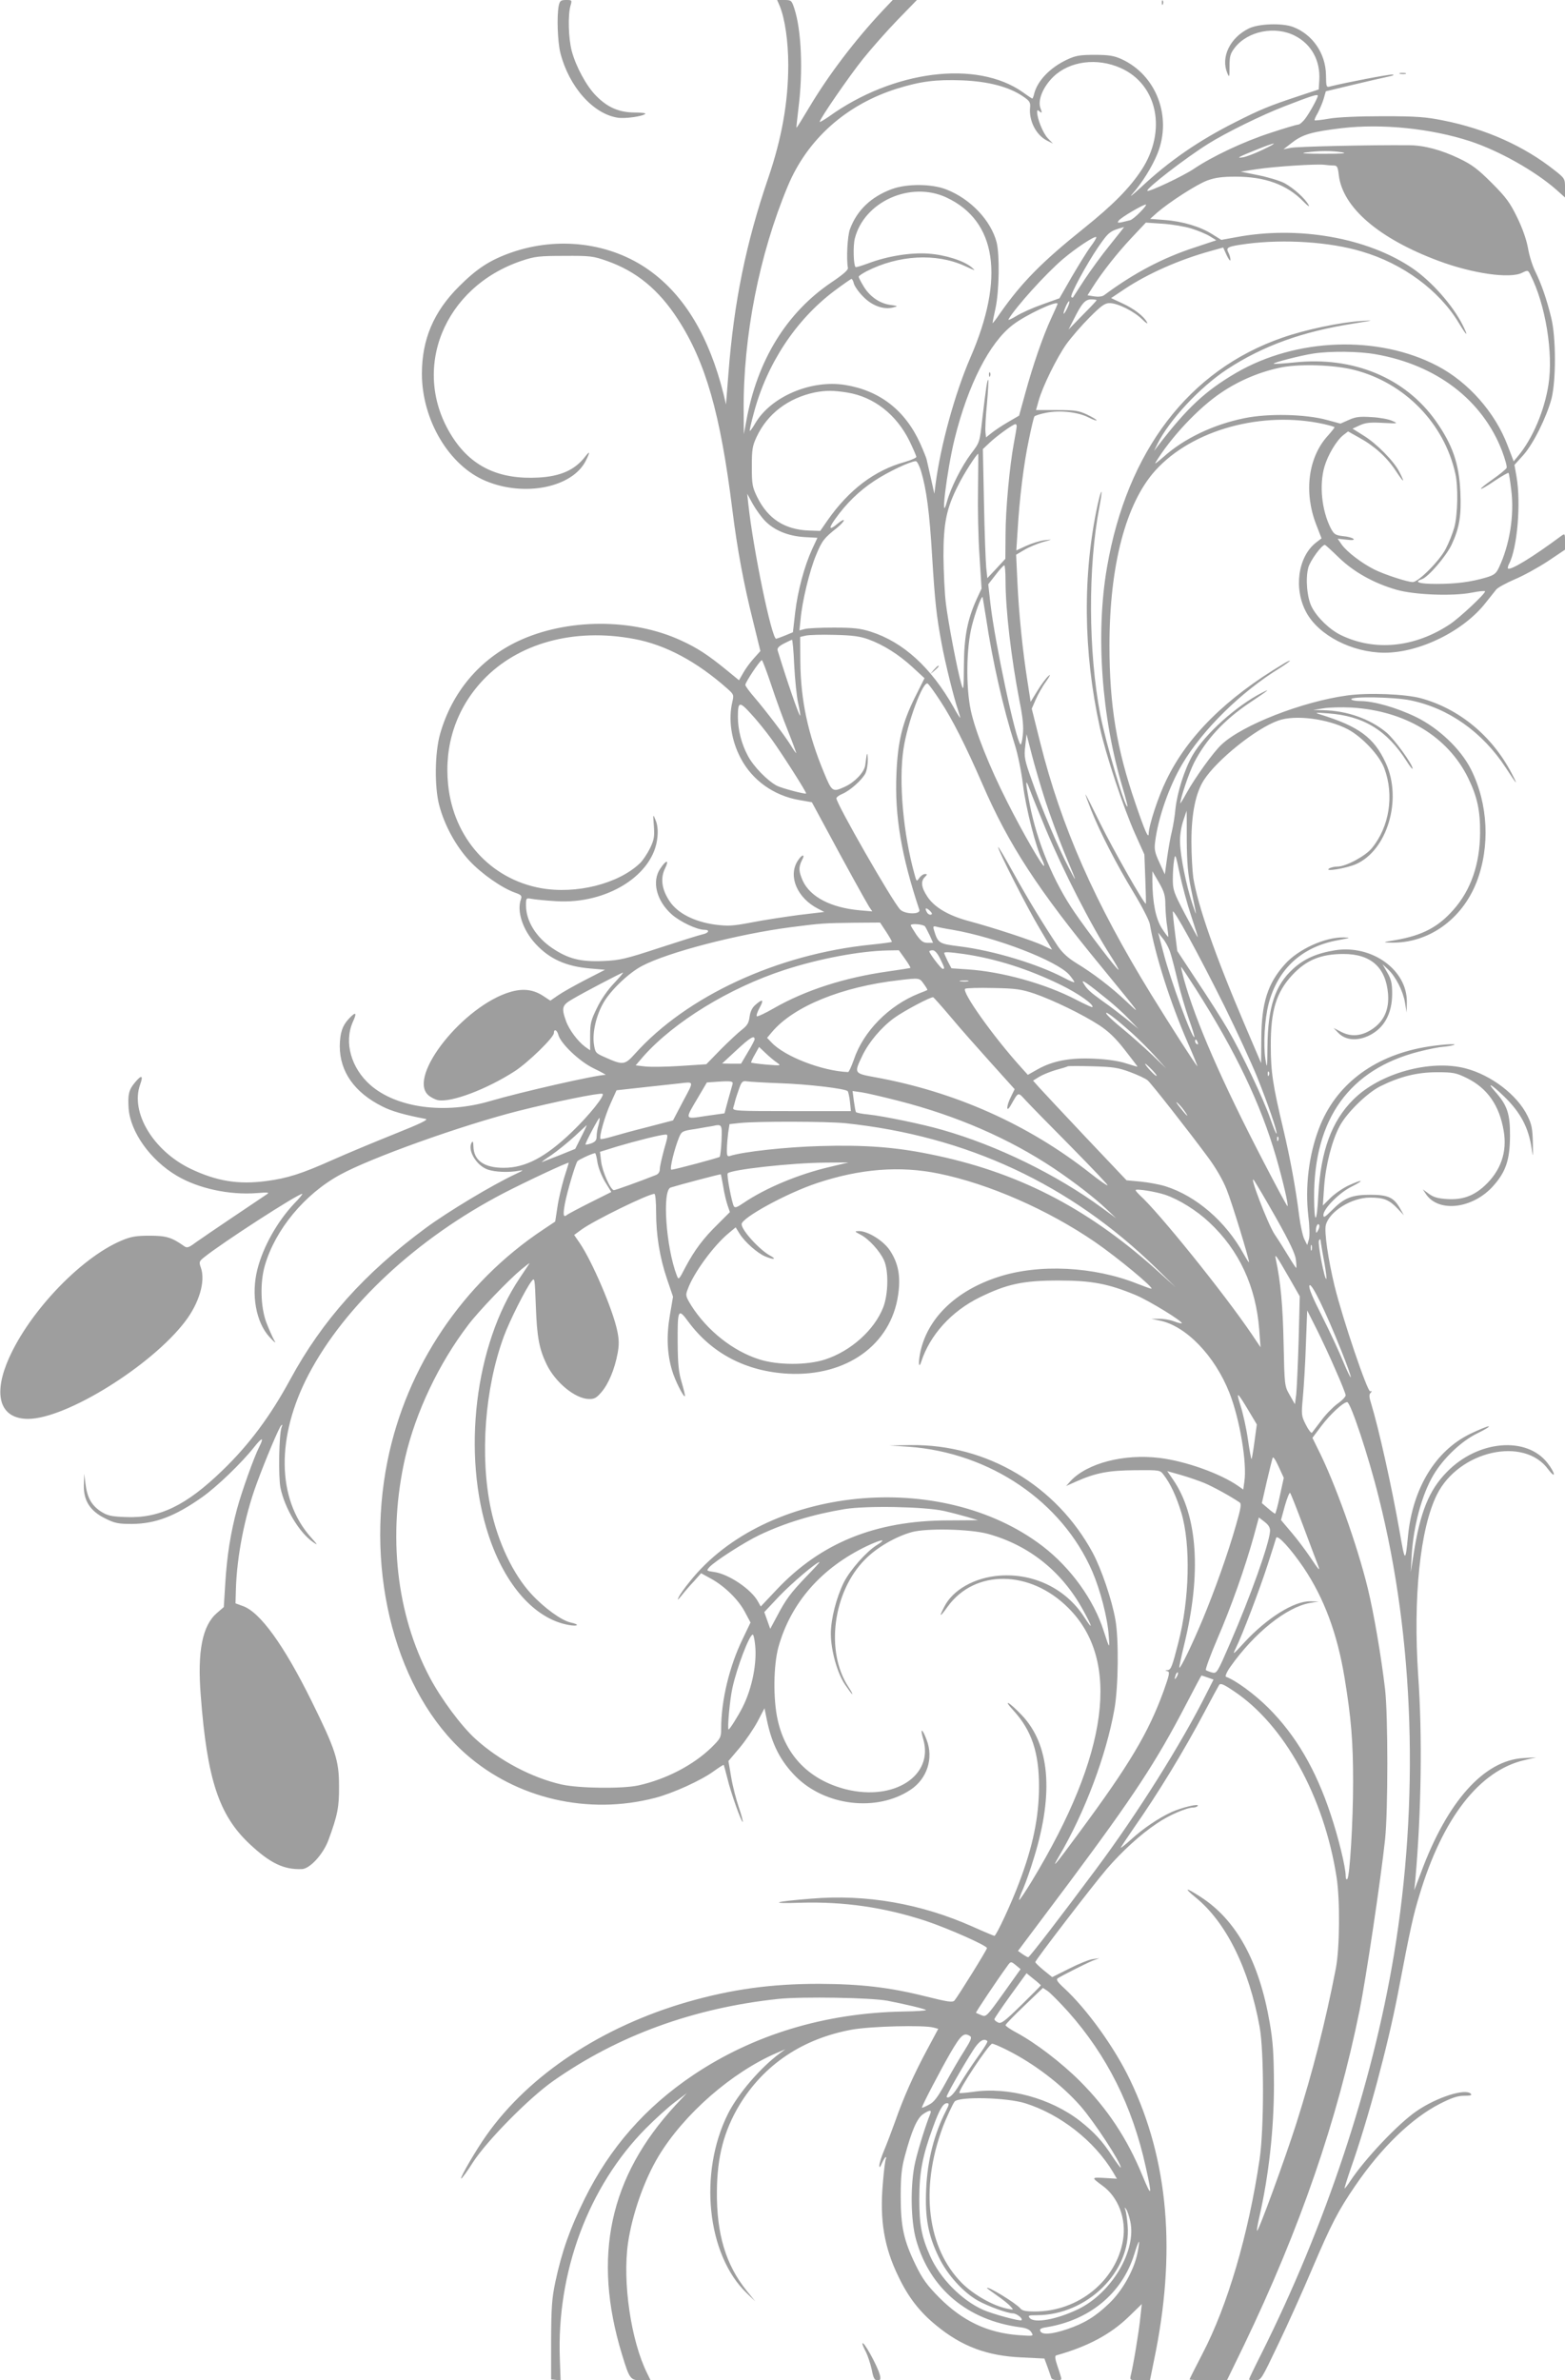 <?xml version="1.0" standalone="no"?>
<!DOCTYPE svg PUBLIC "-//W3C//DTD SVG 20010904//EN"
 "http://www.w3.org/TR/2001/REC-SVG-20010904/DTD/svg10.dtd">
<svg version="1.0" xmlns="http://www.w3.org/2000/svg"
 width="842pt" height="1280pt" viewBox="0 0 842 1280"
 preserveAspectRatio="xMidYMid meet">
<g transform="translate(0,1280) scale(0.1,-0.1)"
fill="#9e9e9e" stroke="none">
<path d="M3006 12769 c-11 -57 -6 -194 9 -254 46 -181 176 -328 309 -348 39
-6 134 7 148 21 4 4 -23 7 -60 7 -82 1 -143 27 -205 90 -52 52 -109 158 -131
241 -18 69 -21 191 -7 242 9 31 9 32 -23 32 -29 0 -34 -4 -40 -31z"/>
<path d="M4195 12768 c28 -68 46 -191 46 -317 0 -200 -35 -395 -107 -606 -121
-353 -186 -673 -215 -1055 l-13 -165 -13 55 c-77 309 -210 531 -399 666 -208
149 -491 185 -746 95 -113 -40 -183 -86 -278 -181 -137 -136 -200 -285 -200
-470 0 -249 147 -496 345 -577 207 -86 463 -35 536 108 25 50 24 58 -3 23 -55
-71 -131 -105 -249 -112 -215 -12 -365 59 -468 223 -224 355 -45 802 377 943
69 23 93 26 227 26 140 1 156 -1 230 -27 159 -56 278 -154 381 -312 150 -230
230 -509 294 -1025 27 -216 61 -398 111 -598 l40 -163 -35 -39 c-19 -21 -45
-56 -57 -78 l-23 -40 -71 58 c-97 79 -154 116 -239 155 -262 122 -618 120
-879 -3 -207 -98 -355 -274 -419 -498 -29 -101 -31 -285 -5 -384 28 -107 89
-219 162 -298 66 -71 176 -148 248 -173 31 -11 36 -16 30 -34 -24 -64 9 -165
78 -240 75 -82 165 -122 294 -133 l80 -7 -105 -54 c-58 -30 -124 -67 -147 -83
l-42 -29 -38 25 c-53 35 -108 42 -177 22 -250 -73 -553 -451 -443 -554 13 -12
36 -24 53 -28 71 -14 262 58 414 156 72 47 210 181 210 205 0 24 17 17 24 -10
12 -46 113 -143 190 -180 39 -19 68 -35 64 -35 -54 -1 -458 -93 -621 -141
-245 -72 -503 -37 -644 86 -104 91 -143 230 -95 339 24 52 17 58 -20 19 -36
-38 -49 -77 -50 -148 0 -138 79 -250 229 -325 49 -25 117 -45 233 -67 18 -3
-27 -25 -170 -82 -107 -43 -256 -105 -332 -139 -166 -74 -241 -98 -355 -113
-151 -20 -267 -1 -408 66 -201 97 -325 304 -271 453 18 50 8 54 -28 11 -33
-39 -39 -65 -34 -139 9 -127 117 -279 260 -363 115 -68 281 -104 428 -93 62 5
72 4 56 -6 -10 -7 -91 -61 -180 -121 -88 -59 -180 -122 -204 -139 -36 -27 -46
-30 -60 -20 -68 48 -97 57 -187 57 -74 0 -101 -5 -151 -26 -228 -96 -517 -405
-619 -664 -71 -181 -27 -295 116 -295 204 0 664 285 846 525 75 99 109 215 84
287 -11 31 -10 35 16 56 95 77 505 342 529 342 4 0 -15 -24 -43 -52 -92 -98
-167 -232 -198 -353 -35 -136 -8 -287 66 -366 29 -31 36 -36 24 -16 -9 16 -28
59 -42 95 -31 83 -35 214 -8 307 56 193 214 384 405 488 166 91 652 265 959
343 190 48 434 98 452 92 17 -6 -71 -116 -165 -206 -141 -135 -249 -192 -366
-192 -105 0 -161 39 -163 115 -1 26 -3 31 -10 20 -23 -42 28 -125 89 -145 40
-13 111 -16 165 -6 29 5 26 3 -18 -18 -126 -59 -362 -201 -483 -290 -329 -243
-556 -496 -729 -815 -107 -197 -221 -350 -363 -487 -197 -191 -341 -260 -523
-252 -80 3 -98 8 -134 31 -49 33 -72 74 -81 147 l-7 55 -2 -61 c-2 -84 34
-140 116 -180 50 -25 69 -29 143 -29 126 1 232 41 379 145 79 56 212 184 279
269 43 54 54 54 26 -1 -27 -53 -93 -237 -119 -333 -34 -127 -54 -250 -63 -399
l-8 -128 -37 -32 c-78 -67 -106 -205 -87 -443 34 -452 98 -645 264 -800 109
-102 183 -138 280 -134 43 1 115 80 143 156 49 133 58 178 57 290 0 139 -19
197 -149 460 -148 299 -277 478 -370 509 l-38 14 2 73 c5 181 48 398 112 571
45 123 120 302 132 313 7 7 7 3 2 -10 -14 -35 -18 -267 -6 -326 23 -110 100
-239 174 -291 29 -20 28 -18 -12 27 -182 206 -186 539 -11 873 195 372 583
733 1050 976 120 62 350 170 350 163 0 -1 -11 -38 -25 -81 -13 -44 -30 -114
-36 -157 l-12 -78 -66 -44 c-431 -287 -734 -737 -836 -1242 -123 -608 48
-1249 422 -1578 273 -240 658 -329 1018 -235 96 25 248 94 316 144 28 20 51
35 53 33 1 -2 10 -35 20 -74 17 -73 76 -238 82 -232 2 2 -7 37 -21 78 -14 41
-33 113 -41 161 l-15 88 60 71 c33 39 76 103 97 142 l37 71 13 -64 c27 -130
72 -219 155 -303 159 -159 436 -192 617 -72 90 59 126 170 87 270 -24 63 -36
65 -18 3 58 -196 -156 -335 -416 -270 -196 50 -324 180 -367 373 -25 111 -23
293 4 392 67 239 232 427 478 544 79 37 109 40 51 4 -55 -34 -143 -133 -177
-200 -40 -81 -70 -197 -70 -276 0 -88 34 -210 75 -272 20 -29 37 -53 40 -53 3
0 -6 17 -20 38 -126 191 -84 513 90 687 63 64 164 122 250 146 80 22 311 17
409 -9 222 -61 399 -202 513 -410 53 -96 55 -114 5 -36 -98 151 -271 235 -455
221 -133 -10 -251 -76 -297 -168 -30 -58 -24 -58 19 2 146 201 443 198 648 -7
285 -282 218 -787 -194 -1467 -36 -59 -67 -106 -70 -104 -2 2 8 30 22 61 14
32 41 109 60 173 105 344 82 602 -67 759 -69 73 -108 93 -43 23 95 -105 135
-223 135 -404 0 -166 -33 -325 -107 -519 -41 -110 -123 -286 -133 -286 -3 0
-56 22 -116 49 -278 124 -574 176 -869 151 -204 -16 -234 -28 -60 -22 234 7
450 -24 674 -97 120 -40 331 -133 331 -147 0 -9 -158 -263 -175 -282 -10 -11
-37 -7 -153 22 -195 49 -349 67 -576 68 -257 0 -468 -29 -706 -97 -461 -133
-853 -392 -1082 -716 -55 -77 -143 -228 -137 -234 3 -2 32 37 64 88 77 118
302 346 432 437 349 245 757 393 1212 441 129 13 495 7 586 -10 97 -19 199
-43 207 -50 4 -3 -53 -7 -125 -8 -420 -8 -805 -125 -1128 -342 -256 -172 -448
-390 -584 -666 -79 -161 -121 -278 -157 -445 -19 -90 -22 -135 -23 -315 l0
-210 26 -3 25 -3 -4 115 c-18 468 154 929 463 1241 50 50 119 113 155 140 l65
49 -61 -65 c-355 -384 -448 -814 -288 -1339 41 -134 45 -140 104 -140 l50 0
-18 37 c-87 174 -134 491 -103 703 23 155 87 337 164 465 137 227 394 451 635
555 l47 20 -30 -22 c-104 -77 -224 -217 -278 -324 -160 -319 -114 -760 101
-966 l45 -43 -47 58 c-112 140 -161 305 -159 532 1 187 38 326 121 465 133
219 342 358 607 406 103 18 382 25 437 11 l26 -7 -60 -112 c-72 -134 -126
-255 -172 -386 -19 -53 -46 -124 -60 -157 -14 -33 -25 -69 -25 -80 0 -14 4
-11 14 13 8 17 17 32 20 32 3 0 4 -4 1 -9 -3 -5 -11 -64 -16 -131 -18 -199 7
-346 85 -505 53 -110 113 -187 201 -259 138 -114 275 -165 461 -173 l122 -6
17 -46 c9 -25 18 -52 20 -58 4 -14 54 -18 54 -5 0 5 -9 35 -20 66 -14 42 -16
58 -7 60 171 48 293 114 390 208 l70 68 -8 -73 c-6 -66 -38 -260 -52 -314 -5
-22 -2 -23 49 -23 l55 0 21 104 c122 579 80 1078 -128 1511 -83 174 -232 381
-356 495 -36 33 -43 45 -33 52 24 15 152 80 189 95 l35 13 -35 -5 c-19 -2 -76
-25 -127 -51 l-92 -46 -46 37 c-25 21 -45 40 -45 44 0 10 308 411 384 500 82
95 182 187 271 246 64 44 160 85 195 85 10 0 21 4 24 9 9 14 -84 -8 -140 -33
-72 -33 -154 -89 -220 -149 -30 -27 -54 -46 -54 -43 0 3 31 49 68 103 132 188
272 418 383 628 38 72 73 136 78 144 7 11 23 5 79 -33 271 -180 485 -566 553
-1001 19 -121 17 -381 -4 -490 -56 -289 -124 -554 -213 -835 -60 -188 -204
-583 -211 -576 -2 2 3 33 11 68 52 226 80 477 80 718 -1 165 -5 230 -23 334
-57 329 -179 551 -371 675 -82 53 -94 52 -28 -2 165 -134 288 -383 345 -697
24 -132 24 -546 0 -710 -60 -406 -173 -790 -308 -1048 -38 -73 -69 -135 -69
-137 0 -3 45 -5 101 -5 l100 0 91 187 c302 628 503 1211 623 1804 35 175 114
704 137 919 16 154 16 664 0 805 -21 178 -60 407 -93 543 -56 231 -178 573
-270 753 l-28 57 49 65 c47 62 117 127 138 127 18 0 115 -290 171 -517 190
-755 218 -1629 80 -2458 -117 -700 -368 -1454 -714 -2145 -36 -71 -65 -132
-65 -135 0 -3 15 -5 33 -5 32 0 32 1 126 198 52 108 134 291 183 407 100 234
138 308 230 442 141 206 302 361 453 439 65 33 97 44 132 44 35 0 44 3 36 11
-30 30 -183 -19 -291 -93 -100 -68 -279 -258 -357 -376 -15 -23 -29 -41 -31
-40 -1 2 13 48 32 103 95 269 199 657 254 940 69 361 83 424 117 535 125 415
323 669 565 725 l63 15 -67 -4 c-213 -11 -411 -232 -553 -616 l-36 -95 6 60
c32 367 38 769 15 1095 -28 419 10 790 101 973 118 236 469 315 599 135 17
-22 30 -34 30 -25 0 8 -15 35 -33 58 -112 147 -375 125 -542 -46 -97 -98 -145
-218 -180 -445 l-15 -95 5 89 c9 159 55 329 117 434 54 91 152 184 238 225 41
20 68 37 59 37 -8 0 -52 -18 -98 -40 -188 -91 -311 -293 -336 -552 -14 -143
-16 -141 -45 27 -42 239 -111 549 -153 687 -11 34 -12 49 -3 58 8 8 8 11 -2 8
-15 -4 -148 388 -192 567 -34 141 -56 290 -47 327 19 74 139 148 238 148 74 0
103 -12 147 -58 l35 -37 -19 34 c-35 62 -65 76 -162 76 -101 0 -141 -17 -209
-86 -35 -35 -43 -39 -43 -23 0 34 85 120 152 153 75 38 59 41 -19 5 -31 -15
-74 -45 -96 -67 l-40 -40 7 102 c8 114 42 248 84 326 38 71 145 176 217 213
107 53 199 76 306 76 88 0 103 -3 162 -32 109 -54 174 -146 197 -283 20 -114
-16 -216 -103 -296 -60 -55 -120 -76 -201 -71 -49 3 -74 10 -98 28 l-33 24 16
-24 c68 -104 256 -80 365 45 66 75 87 138 88 265 1 121 -15 167 -80 240 -50
56 -19 39 48 -26 89 -86 133 -169 149 -284 7 -48 7 -44 6 35 -2 75 -6 99 -29
145 -55 112 -195 219 -334 255 -189 49 -461 -26 -603 -168 -116 -115 -175
-276 -188 -510 -8 -159 -22 -168 -23 -15 -1 422 191 688 564 783 54 14 113 25
130 26 17 1 42 5 56 9 32 11 -84 2 -160 -12 -276 -50 -477 -206 -564 -437 -55
-144 -75 -314 -57 -471 7 -55 8 -108 3 -125 l-9 -30 -15 30 c-9 17 -21 73 -28
125 -19 152 -49 313 -85 465 -57 239 -68 311 -68 450 -1 189 29 288 115 381
75 81 154 114 276 114 148 0 228 -72 240 -215 6 -81 -20 -142 -78 -184 -58
-42 -117 -49 -172 -21 l-43 22 26 -27 c38 -39 100 -44 162 -15 83 39 127 118
127 227 0 54 -5 77 -26 113 l-26 45 30 -28 c42 -40 80 -115 91 -178 l9 -54 1
56 c3 172 -187 310 -386 279 -99 -16 -167 -46 -226 -100 -97 -88 -136 -206
-138 -420 -1 -117 -2 -121 -11 -65 -12 77 -4 213 17 296 49 188 179 308 373
343 69 13 72 14 31 15 -100 2 -243 -63 -315 -143 -94 -104 -127 -209 -128
-402 l-1 -131 -88 206 c-161 377 -253 643 -277 791 -5 36 -10 124 -10 196 0
149 23 261 67 329 70 109 282 279 400 320 90 33 267 10 375 -47 77 -41 170
-140 196 -210 54 -145 27 -315 -68 -430 -35 -42 -139 -98 -184 -98 -17 0 -38
-5 -46 -11 -26 -18 90 1 143 23 170 73 253 348 163 544 -63 138 -145 198 -356
263 -29 9 -22 10 43 5 191 -13 319 -90 426 -259 17 -27 31 -44 31 -38 0 23
-101 162 -142 195 -89 73 -211 116 -338 119 l-55 1 55 9 c30 5 99 7 152 4 288
-17 518 -156 627 -379 49 -101 65 -174 64 -296 -1 -167 -50 -308 -144 -413
-82 -93 -167 -137 -309 -162 -73 -12 -74 -13 -25 -14 200 -4 380 124 459 325
74 192 63 421 -30 607 -55 109 -173 221 -295 281 -105 51 -228 86 -301 86 -26
0 -48 5 -48 10 0 16 231 12 318 -6 206 -42 388 -171 513 -362 63 -97 70 -103
30 -27 -105 199 -281 344 -486 400 -84 23 -285 31 -398 15 -241 -33 -564 -159
-675 -264 -42 -38 -142 -177 -188 -260 -18 -33 -34 -59 -34 -56 0 25 47 165
74 218 64 125 163 232 301 324 103 69 114 78 65 53 -138 -70 -306 -221 -373
-335 -44 -76 -83 -199 -93 -290 -3 -36 -12 -90 -19 -120 -8 -30 -19 -95 -26
-144 l-12 -88 -29 63 c-25 54 -29 72 -23 114 16 128 75 296 145 415 109 185
317 390 528 519 28 18 52 35 52 38 0 2 -17 -5 -37 -18 -307 -183 -515 -389
-628 -624 -43 -87 -95 -245 -95 -289 -1 -29 -22 19 -71 163 -101 293 -140 528
-140 849 0 431 88 766 247 942 199 220 577 323 909 249 30 -7 55 -14 55 -17 0
-2 -16 -23 -36 -45 -106 -116 -130 -304 -63 -477 l29 -75 -30 -23 c-97 -76
-121 -248 -52 -375 67 -124 246 -216 420 -217 191 0 428 117 547 271 22 28 47
59 55 69 8 10 52 34 98 54 46 19 126 63 178 97 l94 63 0 44 c0 42 -1 44 -19
31 -156 -116 -275 -188 -288 -176 -2 3 0 14 6 25 44 83 65 326 40 469 l-11 63
47 52 c54 60 125 203 152 303 25 98 25 330 -1 435 -24 100 -53 183 -86 250
-15 30 -33 87 -39 125 -8 44 -29 106 -58 165 -39 80 -59 108 -137 186 -75 75
-107 99 -176 132 -96 46 -189 71 -270 71 -205 2 -602 -7 -635 -14 l-40 -8 49
38 c56 43 108 57 266 76 217 25 479 -2 688 -70 156 -51 350 -160 465 -261 l47
-42 0 51 c0 50 -1 52 -57 96 -163 129 -367 221 -597 267 -94 19 -143 23 -326
23 -128 0 -245 -5 -289 -13 -40 -7 -76 -11 -78 -9 -2 3 5 20 16 38 10 19 25
53 32 76 l12 42 146 35 c80 19 166 39 191 44 28 6 35 10 20 11 -21 1 -250 -43
-330 -63 -25 -7 -25 -6 -26 61 -2 116 -72 218 -177 258 -58 22 -185 18 -238
-8 -102 -50 -152 -155 -116 -240 11 -26 12 -23 12 36 0 54 4 69 28 100 69 90
218 120 325 64 89 -46 136 -134 130 -238 l-3 -50 -115 -38 c-151 -50 -204 -72
-332 -137 -199 -100 -357 -209 -508 -350 -47 -43 -68 -60 -47 -36 52 59 105
144 134 215 80 198 -5 423 -193 509 -40 18 -67 23 -144 23 -81 0 -103 -4 -150
-26 -91 -43 -158 -113 -176 -183 -3 -14 -8 -26 -10 -26 -2 0 -25 15 -51 34
-248 175 -698 118 -1045 -132 -27 -18 -48 -31 -48 -27 0 15 157 243 233 338
45 56 128 150 186 210 l104 107 -65 0 -65 0 -54 -57 c-150 -160 -292 -347
-395 -520 -37 -62 -68 -112 -69 -110 -1 1 4 49 11 107 25 197 16 416 -22 533
-15 45 -17 47 -54 47 l-39 0 14 -32z m1835 -334 c199 -89 249 -339 111 -549
-64 -97 -154 -188 -310 -313 -226 -181 -334 -291 -450 -456 -22 -33 -41 -57
-41 -53 0 3 7 39 16 79 20 93 23 286 6 355 -31 118 -140 233 -270 284 -78 31
-213 32 -294 2 -111 -41 -187 -113 -225 -215 -14 -38 -20 -161 -11 -209 2 -11
-27 -36 -88 -77 -242 -163 -400 -419 -459 -747 l-13 -70 -1 125 c-3 401 84
842 237 1208 105 253 314 439 587 525 129 40 209 50 351 45 144 -6 253 -35
329 -87 34 -23 40 -32 37 -59 -7 -71 32 -148 91 -178 l32 -16 -28 29 c-26 28
-57 105 -57 141 0 11 3 12 14 2 13 -10 13 -7 4 18 -16 43 13 114 69 169 88 85
236 104 363 47z m1060 -149 c0 -12 -44 -92 -67 -122 -13 -18 -31 -33 -38 -33
-8 0 -76 -20 -151 -45 -145 -47 -313 -127 -411 -193 -56 -38 -242 -126 -250
-118 -10 10 206 177 328 253 94 59 287 154 409 201 152 59 180 67 180 57z
m-298 -291 c-39 -19 -87 -37 -105 -40 -39 -6 -27 1 83 45 100 40 113 38 22 -5z
m428 -13 c32 -6 3 -8 -100 -8 -96 0 -128 2 -95 7 70 10 142 10 195 1z m-45
-71 c19 0 23 -7 28 -52 21 -174 215 -341 537 -461 182 -68 384 -97 449 -64 31
15 32 15 45 -11 81 -159 124 -420 97 -591 -22 -141 -86 -291 -164 -384 l-23
-28 -33 86 c-67 177 -211 340 -377 427 -318 167 -760 152 -1085 -38 -164 -96
-262 -187 -417 -389 l-23 -30 17 35 c62 128 230 309 379 406 192 125 402 201
677 244 111 18 115 19 43 14 -114 -7 -304 -47 -426 -90 -502 -174 -835 -609
-943 -1234 -62 -357 -30 -807 84 -1186 16 -54 28 -100 26 -101 -12 -12 -116
340 -146 493 -65 338 -67 796 -5 1118 19 101 13 111 -9 14 -82 -376 -78 -793
11 -1198 32 -148 128 -436 191 -576 l49 -109 5 -132 c3 -73 4 -133 3 -133 -11
0 -179 297 -245 431 -44 90 -80 161 -80 157 0 -4 14 -42 31 -85 46 -116 136
-291 227 -441 45 -74 84 -150 88 -170 30 -171 110 -422 203 -636 34 -77 57
-136 53 -130 -15 16 -142 214 -247 384 -304 494 -485 903 -599 1359 l-45 180
21 48 c11 26 36 71 56 98 22 32 27 43 13 30 -13 -11 -39 -46 -59 -79 l-37 -60
-17 110 c-26 164 -46 361 -54 530 l-7 151 44 26 c25 15 69 33 99 42 55 15 55
15 10 10 -25 -3 -69 -17 -98 -30 l-54 -25 7 108 c10 172 33 358 60 485 13 65
27 122 30 127 3 5 31 14 62 20 73 15 170 5 228 -24 25 -13 45 -20 45 -16 0 3
-23 17 -52 31 -45 21 -66 24 -163 24 l-111 0 14 50 c22 78 97 230 149 304 26
36 82 101 125 144 63 63 82 77 108 77 43 0 130 -43 175 -87 21 -21 33 -28 26
-16 -17 33 -71 74 -135 103 l-58 27 70 47 c128 85 295 159 465 206 l68 19 19
-42 c11 -23 20 -34 20 -24 0 10 -5 28 -11 39 -15 28 -4 33 100 47 202 26 446
10 616 -41 223 -65 419 -210 524 -385 44 -73 54 -78 20 -10 -54 107 -167 234
-269 304 -242 165 -617 231 -952 167 l-77 -14 -48 30 c-64 41 -160 70 -257 77
l-78 6 38 34 c69 59 211 150 268 172 44 16 80 21 154 21 159 0 276 -43 364
-133 23 -24 36 -32 29 -20 -19 36 -83 93 -132 119 -26 13 -89 32 -140 42 l-94
19 85 13 c99 15 322 29 364 24 16 -2 39 -4 51 -4z m-2083 -172 c270 -126 316
-432 128 -863 -82 -190 -159 -469 -186 -675 l-7 -55 -19 85 c-11 47 -21 92
-23 101 -2 8 -17 46 -34 84 -81 179 -218 285 -405 315 -183 29 -399 -63 -483
-207 -14 -24 -27 -42 -29 -40 -2 2 8 46 22 97 70 264 226 500 432 655 48 36
90 65 93 65 4 0 10 -11 13 -25 4 -14 25 -45 49 -69 47 -49 108 -72 160 -60 31
8 31 8 -17 15 -57 9 -111 48 -143 105 -13 21 -23 42 -23 46 0 4 19 17 42 29
172 88 374 99 528 29 59 -27 62 -28 37 -7 -42 35 -142 67 -232 73 -93 7 -221
-13 -323 -52 -36 -13 -67 -23 -69 -20 -11 11 -14 112 -4 153 50 199 300 311
493 221z m1043 -78 c-21 -22 -46 -42 -54 -44 -66 -17 -75 -18 -61 -1 14 17
129 85 145 85 5 0 -8 -18 -30 -40z m275 -89 c36 -11 81 -30 100 -42 l34 -21
-117 -39 c-172 -56 -327 -138 -486 -256 -10 -8 -31 -10 -53 -7 l-37 6 26 41
c51 81 133 185 209 266 l79 84 90 -6 c49 -3 119 -15 155 -26z m-438 -88 c-44
-54 -105 -138 -138 -188 -32 -49 -60 -92 -61 -94 -2 -2 -6 -2 -9 2 -9 9 82
177 145 269 57 82 62 86 139 107 1 1 -33 -43 -76 -96z m-105 -10 c-19 -26 -64
-99 -101 -162 l-66 -115 -92 -33 c-51 -18 -114 -46 -141 -63 -26 -16 -45 -24
-41 -17 38 65 200 245 293 324 71 60 171 126 179 118 3 -2 -11 -26 -31 -52z
m33 -287 c0 -3 -34 -39 -76 -81 l-75 -77 27 53 c44 88 62 109 95 109 16 0 29
-2 29 -4z m-157 -41 c-9 -19 -18 -33 -20 -32 -5 6 21 67 29 67 4 0 0 -16 -9
-35z m-53 21 c0 -2 -15 -36 -34 -77 -45 -97 -99 -254 -140 -404 l-33 -120 -60
-35 c-33 -19 -73 -46 -89 -59 l-29 -23 -3 28 c-2 16 1 85 8 153 6 68 9 125 7
128 -5 5 -12 -40 -32 -209 -14 -127 -14 -127 -60 -187 -50 -66 -110 -184 -130
-258 -38 -138 -1 166 41 337 72 291 188 518 313 613 70 54 241 134 241 113z
m1711 -271 c327 -57 574 -245 680 -519 16 -43 28 -84 25 -92 -3 -7 -37 -35
-77 -63 -90 -63 -77 -68 15 -5 38 25 70 43 72 41 3 -2 9 -44 15 -93 17 -135
-9 -296 -67 -417 -15 -32 -26 -40 -70 -53 -82 -24 -162 -34 -266 -34 -91 0
-124 10 -79 25 34 10 131 123 161 186 42 90 53 156 47 284 -7 153 -42 253
-132 381 -165 233 -445 349 -761 315 -59 -6 -109 -9 -111 -7 -6 6 148 45 214
55 94 14 244 12 334 -4z m-116 -84 c272 -69 485 -287 545 -558 16 -68 13 -219
-5 -287 -9 -33 -30 -86 -47 -118 -34 -65 -147 -178 -177 -178 -29 0 -151 40
-206 67 -68 34 -148 95 -176 134 l-22 32 47 -5 c32 -4 44 -2 38 4 -6 6 -31 13
-57 15 -41 5 -48 10 -66 44 -48 96 -62 231 -33 330 18 62 65 141 101 169 l26
20 59 -33 c81 -44 149 -105 197 -178 45 -68 52 -70 20 -7 -30 59 -123 153
-193 196 l-59 37 39 18 c31 14 56 17 124 13 83 -4 84 -4 50 11 -19 9 -69 18
-111 20 -62 4 -84 2 -122 -15 l-45 -20 -74 20 c-114 31 -315 36 -444 9 -167
-34 -325 -110 -434 -208 -30 -26 -49 -41 -44 -32 82 136 232 296 355 378 99
67 214 114 326 136 103 19 281 13 388 -14z m-2726 -122 c142 -23 263 -117 334
-260 20 -42 37 -80 37 -86 0 -5 -27 -17 -61 -27 -164 -45 -302 -150 -418 -316
l-38 -55 -61 2 c-131 5 -221 64 -278 180 -26 53 -29 68 -29 163 0 93 3 112 26
161 58 124 170 209 314 239 57 11 101 11 174 -1z m911 -181 c0 -7 -7 -48 -15
-90 -23 -124 -45 -357 -45 -495 l-1 -128 -48 -52 -49 -52 -6 57 c-3 31 -9 188
-12 347 l-6 290 35 33 c36 35 127 101 140 101 4 1 7 -5 7 -11z m-208 -335 c-2
-104 1 -267 8 -363 l11 -175 -26 -56 c-50 -110 -68 -202 -69 -357 -1 -134 -2
-141 -14 -100 -21 72 -70 327 -83 433 -7 55 -12 170 -13 255 0 178 16 257 80
382 28 58 99 168 107 168 1 0 0 -84 -1 -187z m-307 95 c30 -100 46 -224 60
-459 15 -242 23 -320 51 -469 18 -100 67 -297 88 -357 8 -24 13 -43 12 -43 -2
0 -19 26 -36 58 -121 213 -270 349 -445 405 -57 18 -93 22 -200 22 -71 0 -142
-3 -157 -8 l-27 -7 6 57 c8 97 49 266 84 349 32 77 42 90 114 147 19 16 35 33
35 39 0 5 -14 -2 -31 -16 -47 -40 -54 -31 -17 21 61 86 130 153 212 207 74 49
193 105 223 106 7 0 19 -24 28 -52z m-838 -270 c49 -50 122 -80 209 -86 l72
-4 -29 -62 c-41 -90 -77 -222 -91 -341 l-12 -105 -41 -17 c-22 -9 -44 -17 -49
-18 -24 -1 -124 481 -150 725 l-6 55 30 -55 c17 -30 47 -72 67 -92z m3087
-197 c80 -77 187 -137 308 -172 97 -28 303 -36 406 -16 39 8 72 11 72 7 0 -14
-137 -142 -188 -176 -189 -126 -405 -148 -588 -59 -60 29 -127 94 -156 150
-26 49 -35 154 -19 213 10 37 72 122 89 122 3 0 37 -31 76 -69z m-1794 -123
c0 -157 30 -414 75 -647 18 -89 23 -140 18 -183 -3 -32 -9 -55 -13 -51 -27 30
-136 542 -161 754 l-12 107 39 50 c21 28 42 51 47 52 4 0 7 -37 7 -82z m-105
-200 c34 -230 93 -489 155 -683 16 -50 36 -147 44 -216 15 -124 70 -339 102
-400 8 -17 14 -33 11 -35 -7 -8 -117 183 -198 344 -96 189 -172 380 -196 492
-27 128 -24 337 6 455 19 74 49 155 57 155 1 0 9 -51 19 -112z m-1893 -114
c168 -31 336 -121 500 -266 36 -32 37 -34 28 -73 -22 -93 -6 -205 44 -300 62
-120 178 -203 315 -227 l69 -12 73 -135 c105 -196 217 -398 235 -427 l17 -25
-69 6 c-154 14 -265 72 -305 159 -22 50 -23 72 -5 109 21 38 0 34 -24 -5 -50
-82 0 -197 110 -254 l35 -18 -135 -16 c-74 -10 -189 -27 -254 -40 -106 -20
-128 -21 -200 -12 -112 16 -200 61 -243 125 -43 64 -51 124 -25 177 24 48 7
48 -25 0 -48 -69 -21 -175 62 -248 46 -40 135 -82 175 -82 32 0 23 -18 -12
-25 -18 -4 -123 -37 -233 -73 -180 -59 -210 -66 -300 -70 -122 -5 -188 12
-273 69 -87 58 -142 146 -142 230 0 41 0 41 33 35 17 -3 75 -9 128 -12 275
-18 528 142 546 344 4 38 0 69 -10 92 -14 35 -14 34 -9 -32 4 -58 1 -74 -21
-120 -15 -30 -39 -66 -54 -80 -116 -111 -344 -168 -533 -134 -272 49 -470 270
-499 556 -22 213 44 410 187 562 189 200 491 283 814 222z m1260 -2 c80 -29
163 -81 238 -150 l64 -59 -52 -104 c-67 -135 -92 -237 -99 -410 -10 -228 27
-442 123 -731 9 -27 -78 -25 -103 1 -44 47 -343 569 -343 598 0 6 15 17 32 24
41 17 105 74 124 110 8 16 13 50 13 76 -1 26 -3 37 -6 23 -2 -14 -6 -39 -8
-56 -6 -38 -57 -91 -110 -115 -66 -30 -69 -28 -113 79 -85 205 -124 386 -126
592 l-1 135 30 7 c17 4 86 6 155 4 96 -2 138 -8 182 -24z m-399 -139 c4 -76
13 -167 21 -203 8 -36 13 -66 11 -68 -5 -5 -70 183 -121 350 -4 12 6 23 33 37
21 11 41 20 44 21 3 0 9 -62 12 -137z m-124 -105 c24 -73 65 -186 91 -250 26
-65 45 -118 44 -118 -2 0 -16 19 -30 43 -35 56 -136 188 -196 258 -26 30 -48
60 -48 66 0 14 79 133 89 133 3 0 26 -60 50 -132z m911 -89 c64 -97 136 -240
225 -444 142 -328 299 -569 645 -989 213 -260 213 -260 130 -181 -84 79 -180
152 -271 207 -42 26 -73 54 -97 89 -76 114 -160 251 -239 394 -46 83 -83 146
-83 140 0 -19 159 -331 224 -439 36 -61 66 -111 66 -112 0 -1 -21 8 -47 21
-50 25 -269 97 -408 134 -105 29 -180 74 -216 130 -33 50 -36 82 -13 105 14
14 14 16 0 16 -8 0 -22 -10 -30 -21 -14 -21 -15 -20 -25 17 -61 217 -87 501
-60 677 21 141 105 367 130 351 6 -3 37 -46 69 -95z m-908 -205 c60 -84 189
-286 185 -291 -6 -5 -129 28 -156 41 -52 27 -128 105 -158 163 -34 63 -53 140
-53 208 0 83 8 85 69 18 31 -33 82 -96 113 -139z m1472 -330 c25 -77 71 -201
101 -275 72 -173 74 -179 26 -87 -55 104 -150 328 -200 473 -39 109 -42 125
-35 183 l7 64 28 -109 c15 -59 48 -171 73 -249z m3 -154 c96 -228 240 -511
351 -684 24 -37 42 -70 40 -71 -5 -5 -164 203 -236 308 -114 166 -202 378
-242 582 -25 131 -24 145 2 75 11 -30 50 -125 85 -210z m758 -57 c1 -124 6
-181 23 -263 33 -159 34 -160 7 -80 -32 96 -64 253 -66 327 -2 34 5 82 16 116
10 31 19 57 19 57 1 0 1 -71 1 -157z m24 -409 c21 -63 37 -114 35 -114 -1 0
-32 56 -68 124 -61 116 -66 130 -66 188 0 35 3 81 7 103 6 37 8 32 30 -73 13
-62 41 -165 62 -228z m-139 56 c1 -36 5 -87 10 -115 4 -27 7 -51 5 -53 -1 -1
-17 19 -34 46 -33 52 -50 138 -51 252 l0 55 35 -60 c29 -51 35 -70 35 -125z
m-1260 -48 c-7 -3 -16 2 -21 9 -16 25 -9 32 12 13 13 -12 16 -20 9 -22z m1580
-497 c65 -132 143 -301 173 -375 60 -149 111 -299 105 -306 -3 -2 -17 33 -33
79 -36 105 -155 355 -230 483 -32 55 -106 171 -165 259 l-106 161 -12 96 c-7
53 -12 105 -12 115 0 25 138 -226 280 -512z m-1822 404 c18 -28 32 -52 30 -54
-2 -2 -53 -9 -113 -15 -503 -51 -991 -277 -1269 -587 -55 -61 -64 -62 -162
-18 -50 22 -52 24 -59 73 -8 61 13 153 52 220 38 67 138 162 208 198 138 73
515 171 800 208 162 21 179 22 340 24 l140 1 33 -50z m209 29 c5 -7 16 -30 26
-50 l17 -38 -30 0 c-23 0 -35 9 -60 44 -16 25 -30 47 -30 50 0 12 68 6 77 -6z
m148 -18 c237 -41 562 -167 628 -242 15 -18 27 -35 27 -39 0 -4 -24 6 -52 21
-144 76 -381 148 -566 171 -111 14 -115 16 -137 87 -6 20 -4 23 12 19 10 -3
50 -11 88 -17z m1169 -115 c8 -22 26 -92 41 -155 15 -63 43 -157 61 -209 19
-52 32 -96 30 -98 -11 -12 -128 304 -166 452 l-29 110 24 -30 c14 -16 31 -48
39 -70z m-1425 -41 c18 -25 31 -47 29 -49 -2 -1 -56 -10 -121 -19 -234 -33
-444 -101 -612 -197 -48 -28 -90 -47 -93 -44 -4 4 3 24 15 46 24 44 17 50 -22
16 -18 -15 -28 -36 -32 -64 -4 -34 -13 -48 -41 -70 -20 -15 -71 -63 -114 -106
l-78 -80 -138 -9 c-75 -5 -161 -6 -190 -3 l-52 6 42 49 c166 186 461 367 758
464 187 61 406 102 556 105 l60 1 33 -46z m189 1 c25 -51 26 -55 14 -55 -9 0
-72 83 -72 94 0 3 8 6 18 6 11 0 26 -16 40 -45z m127 25 c172 -25 348 -81 522
-166 96 -47 182 -108 170 -120 -1 -2 -41 16 -87 40 -165 86 -399 151 -583 163
l-88 6 -20 38 c-10 21 -19 41 -19 44 0 7 25 6 105 -5z m1248 -187 c216 -339
350 -620 433 -906 36 -125 67 -257 61 -263 -2 -2 -60 106 -129 239 -225 433
-365 754 -428 980 -10 37 -17 67 -15 67 2 0 37 -53 78 -117z m-3129 30 c-32
-33 -70 -87 -91 -131 -33 -67 -38 -83 -38 -152 l0 -78 -27 19 c-39 29 -86 91
-103 139 -25 70 -21 85 33 116 62 37 265 143 274 144 3 0 -18 -25 -48 -57z
m1666 -4 c12 -16 21 -31 19 -33 -2 -1 -22 -10 -44 -18 -162 -64 -300 -204
-351 -356 -13 -37 -27 -67 -31 -67 -137 5 -341 83 -412 159 l-24 25 27 32
c116 137 374 243 683 278 110 13 110 13 133 -20z m238 14 c-10 -2 -28 -2 -40
0 -13 2 -5 4 17 4 22 1 32 -1 23 -4z m752 -99 c36 -29 88 -76 115 -105 l50
-52 -62 51 c-34 27 -92 72 -130 98 -69 50 -85 64 -105 99 -13 22 19 1 132 -91z
m-395 33 c101 -35 260 -112 349 -170 50 -33 87 -68 137 -132 38 -49 69 -89 69
-91 0 -1 -28 7 -62 18 -41 13 -101 22 -173 25 -130 6 -221 -12 -302 -57 l-53
-30 -36 40 c-151 167 -322 408 -301 423 7 4 75 6 152 4 121 -2 151 -7 220 -30z
m-449 -127 c48 -58 146 -168 216 -246 l127 -141 -19 -39 c-26 -50 -28 -93 -2
-48 43 75 37 74 83 24 23 -25 132 -136 242 -247 110 -112 199 -205 196 -207
-2 -3 -44 26 -92 64 -334 263 -728 439 -1158 517 -115 21 -115 21 -69 117 35
72 100 150 171 202 51 37 199 116 210 111 3 -1 46 -49 95 -107z m975 -86 c36
-33 92 -88 124 -124 l59 -65 -75 72 c-41 39 -112 102 -158 140 -46 37 -87 75
-89 83 -6 16 42 -20 139 -106z m-2031 -33 c0 -4 -16 -36 -37 -70 l-36 -61 -51
0 -51 1 80 74 c71 66 95 80 95 56z m2384 -17 c3 -8 2 -12 -4 -9 -6 3 -10 10
-10 16 0 14 7 11 14 -7z m-2264 -108 c24 -17 23 -17 -55 -11 -44 4 -82 9 -84
11 -1 1 7 21 20 43 l23 41 35 -33 c20 -19 47 -42 61 -51z m2021 -42 c18 -19
27 -32 19 -29 -14 6 -66 65 -58 65 2 0 20 -16 39 -36z m-121 -9 c41 -15 83
-35 94 -44 21 -18 217 -268 323 -411 44 -59 82 -125 102 -175 29 -71 121 -373
121 -392 0 -5 -13 16 -29 44 -96 175 -256 312 -421 364 -32 10 -93 21 -134 25
l-75 7 -219 231 c-120 127 -233 248 -251 268 l-33 37 34 21 c18 11 58 27 88
36 30 8 60 17 65 20 6 2 66 2 135 0 107 -3 136 -7 200 -31z m747 -17 c-3 -8
-6 -5 -6 6 -1 11 2 17 5 13 3 -3 4 -12 1 -19z m-2886 -49 c-2 -8 -13 -46 -24
-85 l-19 -71 -100 -14 c-117 -18 -115 -23 -42 100 l47 80 56 4 c76 5 87 3 82
-14z m254 6 c152 -5 354 -29 366 -43 3 -4 9 -29 12 -57 l5 -50 -319 0 c-299 0
-318 1 -314 18 3 9 8 27 11 40 3 12 13 41 21 64 13 37 19 42 42 38 14 -2 94
-7 176 -10z m-520 -97 l-54 -103 -138 -36 c-76 -19 -163 -43 -193 -52 -30 -9
-56 -14 -59 -12 -9 10 23 123 54 191 l32 71 154 17 c85 9 168 18 184 20 81 9
80 16 20 -96z m1160 2 c313 -80 595 -203 835 -363 109 -73 220 -159 281 -217
l54 -51 -75 55 c-246 180 -565 336 -860 420 -103 30 -315 74 -399 83 -34 3
-63 9 -66 13 -2 3 -7 30 -11 59 l-7 54 49 -7 c27 -4 117 -25 199 -46z m1536
-52 c31 -43 17 -34 -21 15 -19 23 -26 36 -17 28 10 -8 27 -27 38 -43z m-3151
-79 c-6 -18 -10 -46 -10 -60 0 -21 -7 -29 -30 -38 -16 -5 -30 -8 -30 -5 0 11
72 146 75 142 3 -2 0 -20 -5 -39z m1328 11 c654 -69 1210 -328 1673 -780 l104
-102 -111 100 c-374 333 -748 523 -1214 616 -187 38 -353 50 -589 43 -181 -5
-412 -30 -483 -53 -15 -5 -18 1 -17 38 0 24 4 63 7 88 l7 45 55 6 c96 10 467
9 568 -1z m-1421 -74 l-32 -64 -84 -34 c-47 -18 -89 -35 -95 -37 -6 -2 16 15
50 37 33 23 89 68 125 101 35 33 65 60 66 61 1 0 -12 -29 -30 -64z m755 -18
c-2 -46 -7 -86 -10 -89 -8 -6 -243 -69 -260 -69 -11 0 16 112 42 175 13 31 18
34 88 44 40 7 80 14 88 15 55 12 55 12 52 -76z m-309 -49 c-12 -45 -23 -92
-23 -105 0 -16 -8 -28 -22 -33 -83 -33 -216 -81 -225 -81 -18 0 -63 101 -69
156 l-6 50 93 29 c98 29 232 63 260 64 14 1 13 -9 -8 -80z m3304 49 c-3 -8 -6
-5 -6 6 -1 11 2 17 5 13 3 -3 4 -12 1 -19z m-3663 -116 c4 -28 21 -72 40 -105
l35 -57 -112 -56 c-62 -31 -118 -61 -125 -66 -21 -18 -24 -3 -13 58 12 64 56
213 68 230 7 8 75 40 94 43 4 1 9 -21 13 -47z m1251 -27 c-168 -39 -345 -113
-465 -194 -35 -24 -46 -28 -52 -17 -11 20 -39 167 -33 176 13 20 345 57 525
58 l125 1 -100 -24z m586 -36 c269 -55 586 -194 839 -367 121 -83 325 -252
304 -252 -4 0 -37 12 -73 26 -235 94 -531 109 -751 37 -231 -75 -384 -226
-420 -412 -10 -53 -6 -82 6 -45 47 145 162 272 314 347 147 72 233 91 425 91
179 0 268 -17 417 -79 71 -30 254 -142 246 -151 -2 -2 -22 3 -43 11 -22 8 -58
14 -80 13 l-40 0 43 -9 c142 -28 298 -189 377 -390 55 -140 95 -376 80 -476
l-6 -43 -27 19 c-96 67 -283 134 -424 151 -192 23 -388 -28 -478 -124 l-24
-27 56 25 c104 46 174 59 316 60 131 1 133 1 152 -24 38 -49 69 -117 96 -205
51 -172 44 -467 -17 -701 -32 -125 -39 -144 -57 -145 -15 -1 -15 -2 -1 -6 14
-3 11 -18 -21 -108 -82 -224 -183 -394 -454 -760 -134 -182 -153 -203 -107
-125 138 235 253 541 297 790 21 119 24 375 5 480 -19 108 -75 272 -122 360
-196 362 -570 584 -978 579 l-116 -2 105 -7 c437 -32 824 -295 987 -671 43
-100 82 -250 88 -343 6 -76 5 -75 -27 24 -53 167 -177 339 -328 455 -547 419
-1490 324 -1899 -190 -27 -33 -54 -71 -60 -85 -9 -18 -4 -15 16 10 15 19 45
54 67 77 l38 43 51 -28 c74 -40 149 -113 184 -179 l31 -58 -43 -90 c-71 -146
-115 -330 -115 -480 0 -48 -3 -53 -52 -102 -98 -95 -244 -171 -393 -204 -86
-19 -321 -16 -414 5 -159 36 -334 128 -463 245 -76 69 -184 214 -246 331 -180
340 -227 765 -132 1182 57 245 181 506 339 713 54 72 216 241 286 299 27 22
46 37 43 31 -3 -5 -27 -41 -52 -78 -242 -360 -312 -948 -166 -1387 89 -267
248 -445 428 -478 53 -10 64 2 12 13 -49 11 -142 78 -212 154 -97 105 -179
277 -217 456 -60 285 -33 649 70 929 31 84 117 255 148 295 18 23 18 22 24
-135 6 -165 18 -228 58 -311 47 -97 153 -184 226 -186 30 -1 42 5 69 37 38 44
71 123 87 209 8 44 8 73 -2 120 -23 113 -136 377 -203 474 l-29 42 41 30 c68
49 358 191 391 191 5 0 9 -44 9 -97 0 -125 19 -244 59 -362 l32 -94 -17 -100
c-19 -111 -15 -207 12 -297 15 -52 62 -145 69 -138 2 2 -6 35 -17 73 -17 56
-21 99 -22 210 -1 185 2 193 57 118 127 -172 312 -268 537 -280 314 -16 553
155 592 423 15 101 1 172 -45 241 -35 52 -118 103 -166 103 -25 -1 -24 -2 10
-20 44 -23 103 -88 125 -137 26 -57 23 -183 -4 -253 -48 -123 -175 -236 -314
-281 -98 -31 -252 -31 -353 1 -142 45 -279 154 -365 288 -31 51 -33 56 -20 89
31 87 140 236 222 303 l36 30 21 -34 c28 -45 95 -104 137 -122 45 -19 66 -17
29 3 -57 30 -155 137 -155 170 0 34 243 167 406 221 231 77 446 94 655 51z
m-1160 -69 c5 -34 16 -79 23 -100 l13 -38 -64 -64 c-79 -77 -126 -140 -175
-232 -36 -70 -37 -70 -47 -44 -58 152 -79 456 -33 472 44 14 267 73 270 71 1
-1 7 -30 13 -65z m2976 -172 c71 -126 102 -192 105 -221 3 -23 4 -43 2 -45 -1
-2 -19 25 -40 60 -21 35 -55 89 -76 120 -37 55 -145 339 -110 289 9 -13 63
-104 119 -203z m-598 127 c74 -25 169 -84 237 -148 161 -150 251 -345 269
-577 l7 -95 -47 70 c-150 221 -503 659 -604 749 -11 11 -21 22 -21 26 0 9 105
-7 159 -25z m822 -192 c-10 -17 -10 -16 -11 3 0 23 13 41 18 25 2 -6 -1 -18
-7 -28z m35 -177 c8 -44 12 -81 10 -83 -9 -9 -47 189 -40 205 6 13 9 11 11
-13 2 -16 11 -66 19 -109z m-69 72 c-3 -7 -5 -2 -5 12 0 14 2 19 5 13 2 -7 2
-19 0 -25z m-120 -151 l56 -98 -6 -237 c-4 -130 -10 -261 -13 -290 l-7 -53
-28 49 c-28 49 -28 50 -33 278 -4 201 -16 332 -42 453 -7 35 2 21 73 -102z
m279 -389 c31 -77 54 -141 51 -144 -2 -2 -21 37 -42 88 -21 51 -71 159 -112
240 -52 102 -73 153 -68 165 9 22 85 -134 171 -349z m-30 -106 c30 -67 54
-128 54 -135 0 -8 -20 -29 -46 -47 -25 -19 -64 -59 -86 -90 -23 -30 -45 -59
-49 -64 -4 -5 -19 14 -33 42 -25 49 -25 54 -16 152 5 56 13 183 16 282 l7 181
50 -99 c27 -54 74 -154 103 -222z m-464 -225 l40 -67 -13 -95 c-7 -52 -14 -93
-16 -91 -2 2 -11 50 -19 106 -8 57 -26 138 -39 179 -27 85 -20 80 47 -32z
m164 -450 c-11 -54 -23 -97 -26 -97 -3 1 -20 13 -38 29 l-33 28 26 114 c15 63
29 121 32 129 3 9 15 -9 32 -46 l28 -61 -21 -96z m-406 68 c49 -21 137 -69
189 -104 11 -7 8 -29 -19 -122 -42 -149 -115 -353 -180 -509 -57 -136 -119
-264 -125 -258 -2 1 10 57 26 123 94 384 73 696 -60 889 l-31 45 71 -20 c39
-11 97 -31 129 -44z m535 -240 c37 -99 71 -190 76 -202 14 -37 5 -27 -43 45
-25 37 -70 97 -101 133 l-55 65 21 77 c12 42 25 73 28 69 4 -4 37 -88 74 -187z
m-1937 90 c40 -9 97 -24 128 -33 l56 -17 -163 -1 c-389 -1 -684 -121 -922
-374 l-84 -89 -14 25 c-35 67 -160 151 -239 161 -40 6 -40 6 -23 26 28 31 188
134 270 173 140 66 289 111 458 139 118 19 429 13 533 -10z m1755 -110 c-5
-69 -105 -349 -215 -602 -69 -159 -71 -163 -97 -157 -14 4 -29 10 -33 13 -4 4
24 80 62 169 74 171 148 380 195 549 l28 103 31 -24 c23 -18 30 -32 29 -51z
m180 -194 c111 -165 182 -356 221 -593 36 -219 46 -345 46 -562 0 -211 -18
-506 -31 -520 -5 -6 -9 1 -9 17 0 46 -39 206 -81 331 -80 242 -188 425 -334
571 -75 75 -178 150 -229 168 -6 2 4 26 23 53 129 183 303 322 429 344 l47 8
-45 1 c-87 2 -233 -89 -356 -222 -60 -66 -64 -68 -46 -32 37 75 130 320 172
450 23 72 44 137 46 145 7 20 78 -58 147 -159z m-2674 -48 c-86 -90 -110 -122
-159 -215 l-36 -67 -16 45 -16 45 80 85 c66 69 201 184 217 184 3 0 -29 -35
-70 -77z m-276 -371 c10 -97 -17 -233 -68 -333 -25 -49 -69 -119 -75 -119 -8
0 7 166 21 225 24 109 91 285 109 285 4 0 10 -26 13 -58z m2268 -169 c-12 -20
-14 -14 -5 12 4 9 9 14 11 11 3 -2 0 -13 -6 -23z m167 -4 l31 -11 -36 -71
c-135 -271 -375 -652 -595 -947 -192 -258 -359 -475 -366 -475 -4 0 -18 8 -31
17 l-24 17 276 368 c348 467 468 649 630 961 43 83 80 152 81 152 2 0 17 -5
34 -11z m-1030 -1549 l23 -19 -92 -129 c-90 -126 -94 -129 -118 -119 -15 6
-28 12 -30 13 -3 2 110 171 168 251 19 27 20 27 49 3z m132 -106 c0 -2 -47
-49 -105 -106 -89 -87 -108 -102 -125 -94 -11 5 -20 13 -20 18 0 4 39 62 86
127 l87 120 38 -31 c22 -17 39 -33 39 -34z m147 -142 c209 -235 345 -507 417
-833 36 -162 33 -170 -18 -47 -81 197 -187 358 -336 507 -98 98 -239 206 -342
261 -32 17 -58 35 -58 40 0 4 45 51 101 104 l100 96 26 -17 c14 -10 64 -60
110 -111z m-528 -131 c11 -7 5 -22 -30 -78 -24 -37 -69 -114 -100 -171 -45
-82 -64 -107 -93 -121 -20 -11 -36 -17 -36 -15 0 11 99 200 152 292 59 101 74
114 107 93z m93 -27 c4 -3 -20 -42 -53 -87 -32 -45 -75 -110 -95 -144 -32 -55
-59 -81 -71 -69 -4 4 83 158 142 250 32 51 59 68 77 50z m110 -50 c143 -72
291 -185 391 -299 73 -83 217 -303 217 -331 0 -4 -21 23 -46 61 -53 82 -98
130 -174 190 -158 122 -385 184 -575 156 -38 -5 -71 -8 -73 -6 -10 10 159 265
176 265 7 0 45 -16 84 -36z m93 -284 c189 -59 372 -202 473 -370 l21 -36 -67
4 c-71 4 -71 3 -11 -41 86 -62 130 -179 111 -293 -36 -218 -240 -384 -473
-384 -50 0 -70 4 -80 17 -23 28 -179 123 -179 109 0 -1 24 -19 54 -40 29 -20
62 -46 72 -58 19 -20 19 -20 -16 -13 -76 15 -180 74 -244 137 -187 188 -227
506 -105 836 17 47 56 130 65 141 25 28 279 22 379 -9z m-425 -40 c-64 -125
-100 -266 -107 -420 -7 -155 10 -249 68 -368 45 -94 131 -189 211 -234 54 -30
159 -68 187 -68 20 0 56 -28 47 -37 -7 -7 -155 33 -207 56 -116 52 -232 170
-285 290 -46 103 -58 168 -58 306 0 143 17 231 73 384 35 97 55 131 76 131 13
0 12 -7 -5 -40z m-85 -17 c-24 -59 -66 -193 -81 -260 -27 -117 -25 -313 5
-418 74 -263 277 -433 561 -470 31 -4 50 -12 59 -27 13 -21 13 -21 -71 -15
-167 13 -299 76 -425 202 -66 67 -90 100 -127 176 -64 132 -80 205 -80 369 0
107 5 152 22 215 37 138 66 204 98 226 36 24 48 24 39 2z m1076 -578 c35 -157
-100 -386 -281 -473 -114 -55 -235 -77 -260 -47 -11 13 -6 15 38 15 271 0 510
236 489 482 -3 35 -8 72 -12 83 -6 16 -5 17 4 5 6 -8 16 -37 22 -65z m39 -170
c-19 -93 -81 -203 -152 -271 -75 -72 -134 -108 -229 -140 -81 -27 -134 -31
-142 -9 -5 10 4 16 31 20 233 37 409 182 474 391 12 40 24 71 26 69 2 -2 -2
-29 -8 -60z"/>
<path d="M5321 10784 c0 -11 3 -14 6 -6 3 7 2 16 -1 19 -3 4 -6 -2 -5 -13z"/>
<path d="M5024 9198 l-19 -23 23 19 c21 18 27 26 19 26 -2 0 -12 -10 -23 -22z"/>
<path d="M6251 12784 c0 -11 3 -14 6 -6 3 7 2 16 -1 19 -3 4 -6 -2 -5 -13z"/>
<path d="M7533 12403 c9 -2 23 -2 30 0 6 3 -1 5 -18 5 -16 0 -22 -2 -12 -5z"/>
<path d="M4640 196 c0 -4 8 -23 19 -44 10 -20 24 -63 31 -94 9 -47 15 -58 31
-58 16 0 18 5 13 28 -12 49 -94 196 -94 168z"/>
</g>
</svg>
